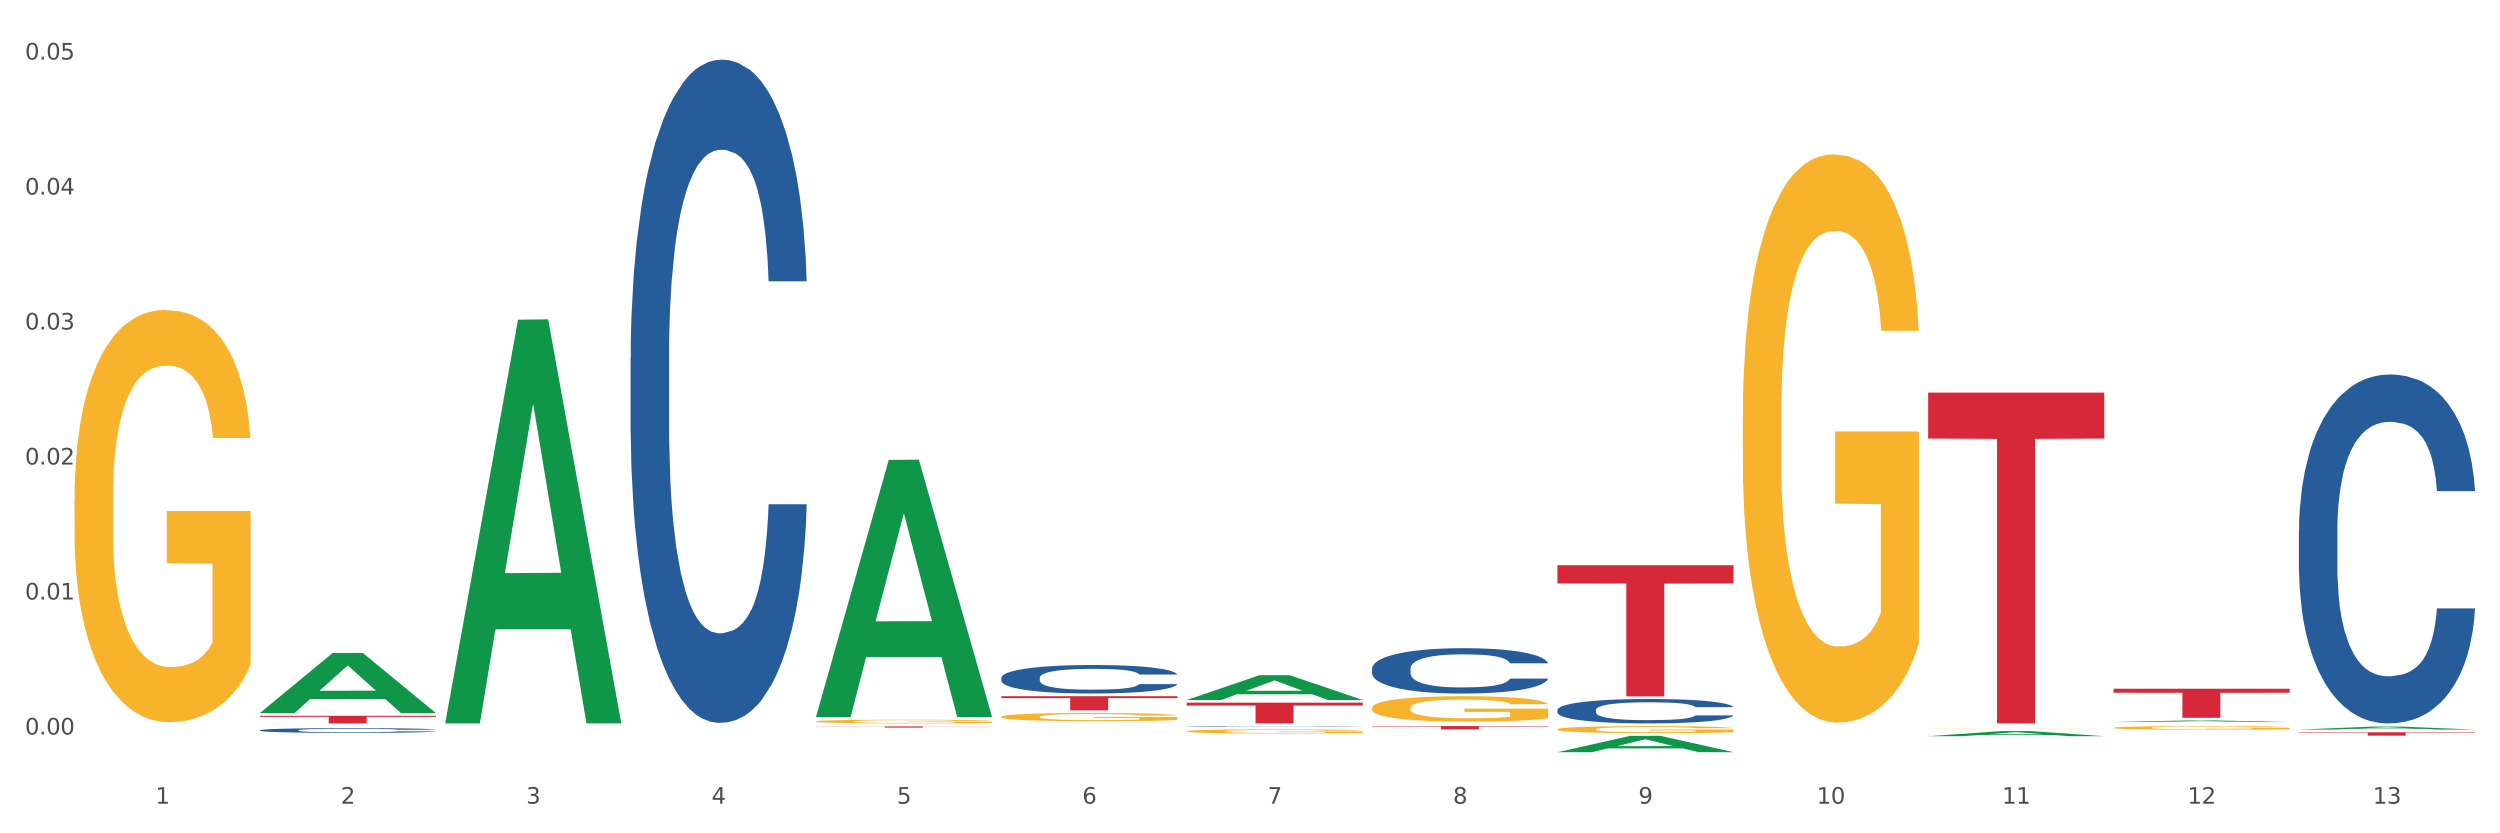 <?xml version="1.0" encoding="utf-8" standalone="no"?>
<!DOCTYPE svg PUBLIC "-//W3C//DTD SVG 1.1//EN"
  "http://www.w3.org/Graphics/SVG/1.1/DTD/svg11.dtd">
<svg xmlns:xlink="http://www.w3.org/1999/xlink" width="1080pt" height="360pt" viewBox="0 0 1080 360" xmlns="http://www.w3.org/2000/svg" version="1.1">
 <rect x="0" y="0" width="1080" height="360" fill="#333333" stroke="none"/>
 <defs>
  <style type="text/css">*{stroke-linejoin: round; stroke-linecap: butt}</style>
 </defs>
 <g id="figure_1">
  <g id="patch_1">
   <path d="M 0 360 
L 1080 360 
L 1080 0 
L 0 0 
z
" style="fill: #ffffff; stroke: #ffffff; stroke-linejoin: miter"/>
  </g>
  <g id="axes_1">
   <g id="matplotlib.axis_1">
    <g id="xtick_1">
     <g id="text_1">
      <!-- 1 -->
      <g style="fill: #4d4d4d" transform="translate(67.159 347.204) scale(0.096 -0.096)">
       <defs>
        <path id="DejaVuSans-31" d="M 794 531 
L 1825 531 
L 1825 4091 
L 703 3866 
L 703 4441 
L 1819 4666 
L 2450 4666 
L 2450 531 
L 3481 531 
L 3481 0 
L 794 0 
L 794 531 
z
" transform="scale(0.016)"/>
       </defs>
       <use xlink:href="#DejaVuSans-31"/>
      </g>
     </g>
    </g>
    <g id="xtick_2">
     <g id="text_2">
      <!-- 2 -->
      <g style="fill: #4d4d4d" transform="translate(147.238 347.204) scale(0.096 -0.096)">
       <defs>
        <path id="DejaVuSans-32" d="M 1228 531 
L 3431 531 
L 3431 0 
L 469 0 
L 469 531 
Q 828 903 1448 1529 
Q 2069 2156 2228 2338 
Q 2531 2678 2651 2914 
Q 2772 3150 2772 3378 
Q 2772 3750 2511 3984 
Q 2250 4219 1831 4219 
Q 1534 4219 1204 4116 
Q 875 4013 500 3803 
L 500 4441 
Q 881 4594 1212 4672 
Q 1544 4750 1819 4750 
Q 2544 4750 2975 4387 
Q 3406 4025 3406 3419 
Q 3406 3131 3298 2873 
Q 3191 2616 2906 2266 
Q 2828 2175 2409 1742 
Q 1991 1309 1228 531 
z
" transform="scale(0.016)"/>
       </defs>
       <use xlink:href="#DejaVuSans-32"/>
      </g>
     </g>
    </g>
    <g id="xtick_3">
     <g id="text_3">
      <!-- 3 -->
      <g style="fill: #4d4d4d" transform="translate(227.317 347.204) scale(0.096 -0.096)">
       <defs>
        <path id="DejaVuSans-33" d="M 2597 2516 
Q 3050 2419 3304 2112 
Q 3559 1806 3559 1356 
Q 3559 666 3084 287 
Q 2609 -91 1734 -91 
Q 1441 -91 1130 -33 
Q 819 25 488 141 
L 488 750 
Q 750 597 1062 519 
Q 1375 441 1716 441 
Q 2309 441 2620 675 
Q 2931 909 2931 1356 
Q 2931 1769 2642 2001 
Q 2353 2234 1838 2234 
L 1294 2234 
L 1294 2753 
L 1863 2753 
Q 2328 2753 2575 2939 
Q 2822 3125 2822 3475 
Q 2822 3834 2567 4026 
Q 2313 4219 1838 4219 
Q 1578 4219 1281 4162 
Q 984 4106 628 3988 
L 628 4550 
Q 988 4650 1302 4700 
Q 1616 4750 1894 4750 
Q 2613 4750 3031 4423 
Q 3450 4097 3450 3541 
Q 3450 3153 3228 2886 
Q 3006 2619 2597 2516 
z
" transform="scale(0.016)"/>
       </defs>
       <use xlink:href="#DejaVuSans-33"/>
      </g>
     </g>
    </g>
    <g id="xtick_4">
     <g id="text_4">
      <!-- 4 -->
      <g style="fill: #4d4d4d" transform="translate(307.396 347.204) scale(0.096 -0.096)">
       <defs>
        <path id="DejaVuSans-34" d="M 2419 4116 
L 825 1625 
L 2419 1625 
L 2419 4116 
z
M 2253 4666 
L 3047 4666 
L 3047 1625 
L 3713 1625 
L 3713 1100 
L 3047 1100 
L 3047 0 
L 2419 0 
L 2419 1100 
L 313 1100 
L 313 1709 
L 2253 4666 
z
" transform="scale(0.016)"/>
       </defs>
       <use xlink:href="#DejaVuSans-34"/>
      </g>
     </g>
    </g>
    <g id="xtick_5">
     <g id="text_5">
      <!-- 5 -->
      <g style="fill: #4d4d4d" transform="translate(387.475 347.204) scale(0.096 -0.096)">
       <defs>
        <path id="DejaVuSans-35" d="M 691 4666 
L 3169 4666 
L 3169 4134 
L 1269 4134 
L 1269 2991 
Q 1406 3038 1543 3061 
Q 1681 3084 1819 3084 
Q 2600 3084 3056 2656 
Q 3513 2228 3513 1497 
Q 3513 744 3044 326 
Q 2575 -91 1722 -91 
Q 1428 -91 1123 -41 
Q 819 9 494 109 
L 494 744 
Q 775 591 1075 516 
Q 1375 441 1709 441 
Q 2250 441 2565 725 
Q 2881 1009 2881 1497 
Q 2881 1984 2565 2268 
Q 2250 2553 1709 2553 
Q 1456 2553 1204 2497 
Q 953 2441 691 2322 
L 691 4666 
z
" transform="scale(0.016)"/>
       </defs>
       <use xlink:href="#DejaVuSans-35"/>
      </g>
     </g>
    </g>
    <g id="xtick_6">
     <g id="text_6">
      <!-- 6 -->
      <g style="fill: #4d4d4d" transform="translate(467.554 347.204) scale(0.096 -0.096)">
       <defs>
        <path id="DejaVuSans-36" d="M 2113 2584 
Q 1688 2584 1439 2293 
Q 1191 2003 1191 1497 
Q 1191 994 1439 701 
Q 1688 409 2113 409 
Q 2538 409 2786 701 
Q 3034 994 3034 1497 
Q 3034 2003 2786 2293 
Q 2538 2584 2113 2584 
z
M 3366 4563 
L 3366 3988 
Q 3128 4100 2886 4159 
Q 2644 4219 2406 4219 
Q 1781 4219 1451 3797 
Q 1122 3375 1075 2522 
Q 1259 2794 1537 2939 
Q 1816 3084 2150 3084 
Q 2853 3084 3261 2657 
Q 3669 2231 3669 1497 
Q 3669 778 3244 343 
Q 2819 -91 2113 -91 
Q 1303 -91 875 529 
Q 447 1150 447 2328 
Q 447 3434 972 4092 
Q 1497 4750 2381 4750 
Q 2619 4750 2861 4703 
Q 3103 4656 3366 4563 
z
" transform="scale(0.016)"/>
       </defs>
       <use xlink:href="#DejaVuSans-36"/>
      </g>
     </g>
    </g>
    <g id="xtick_7">
     <g id="text_7">
      <!-- 7 -->
      <g style="fill: #4d4d4d" transform="translate(547.634 347.204) scale(0.096 -0.096)">
       <defs>
        <path id="DejaVuSans-37" d="M 525 4666 
L 3525 4666 
L 3525 4397 
L 1831 0 
L 1172 0 
L 2766 4134 
L 525 4134 
L 525 4666 
z
" transform="scale(0.016)"/>
       </defs>
       <use xlink:href="#DejaVuSans-37"/>
      </g>
     </g>
    </g>
    <g id="xtick_8">
     <g id="text_8">
      <!-- 8 -->
      <g style="fill: #4d4d4d" transform="translate(627.713 347.204) scale(0.096 -0.096)">
       <defs>
        <path id="DejaVuSans-38" d="M 2034 2216 
Q 1584 2216 1326 1975 
Q 1069 1734 1069 1313 
Q 1069 891 1326 650 
Q 1584 409 2034 409 
Q 2484 409 2743 651 
Q 3003 894 3003 1313 
Q 3003 1734 2745 1975 
Q 2488 2216 2034 2216 
z
M 1403 2484 
Q 997 2584 770 2862 
Q 544 3141 544 3541 
Q 544 4100 942 4425 
Q 1341 4750 2034 4750 
Q 2731 4750 3128 4425 
Q 3525 4100 3525 3541 
Q 3525 3141 3298 2862 
Q 3072 2584 2669 2484 
Q 3125 2378 3379 2068 
Q 3634 1759 3634 1313 
Q 3634 634 3220 271 
Q 2806 -91 2034 -91 
Q 1263 -91 848 271 
Q 434 634 434 1313 
Q 434 1759 690 2068 
Q 947 2378 1403 2484 
z
M 1172 3481 
Q 1172 3119 1398 2916 
Q 1625 2713 2034 2713 
Q 2441 2713 2670 2916 
Q 2900 3119 2900 3481 
Q 2900 3844 2670 4047 
Q 2441 4250 2034 4250 
Q 1625 4250 1398 4047 
Q 1172 3844 1172 3481 
z
" transform="scale(0.016)"/>
       </defs>
       <use xlink:href="#DejaVuSans-38"/>
      </g>
     </g>
    </g>
    <g id="xtick_9">
     <g id="text_9">
      <!-- 9 -->
      <g style="fill: #4d4d4d" transform="translate(707.792 347.204) scale(0.096 -0.096)">
       <defs>
        <path id="DejaVuSans-39" d="M 703 97 
L 703 672 
Q 941 559 1184 500 
Q 1428 441 1663 441 
Q 2288 441 2617 861 
Q 2947 1281 2994 2138 
Q 2813 1869 2534 1725 
Q 2256 1581 1919 1581 
Q 1219 1581 811 2004 
Q 403 2428 403 3163 
Q 403 3881 828 4315 
Q 1253 4750 1959 4750 
Q 2769 4750 3195 4129 
Q 3622 3509 3622 2328 
Q 3622 1225 3098 567 
Q 2575 -91 1691 -91 
Q 1453 -91 1209 -44 
Q 966 3 703 97 
z
M 1959 2075 
Q 2384 2075 2632 2365 
Q 2881 2656 2881 3163 
Q 2881 3666 2632 3958 
Q 2384 4250 1959 4250 
Q 1534 4250 1286 3958 
Q 1038 3666 1038 3163 
Q 1038 2656 1286 2365 
Q 1534 2075 1959 2075 
z
" transform="scale(0.016)"/>
       </defs>
       <use xlink:href="#DejaVuSans-39"/>
      </g>
     </g>
    </g>
    <g id="xtick_10">
     <g id="text_10">
      <!-- 10 -->
      <g style="fill: #4d4d4d" transform="translate(784.817 347.204) scale(0.096 -0.096)">
       <defs>
        <path id="DejaVuSans-30" d="M 2034 4250 
Q 1547 4250 1301 3770 
Q 1056 3291 1056 2328 
Q 1056 1369 1301 889 
Q 1547 409 2034 409 
Q 2525 409 2770 889 
Q 3016 1369 3016 2328 
Q 3016 3291 2770 3770 
Q 2525 4250 2034 4250 
z
M 2034 4750 
Q 2819 4750 3233 4129 
Q 3647 3509 3647 2328 
Q 3647 1150 3233 529 
Q 2819 -91 2034 -91 
Q 1250 -91 836 529 
Q 422 1150 422 2328 
Q 422 3509 836 4129 
Q 1250 4750 2034 4750 
z
" transform="scale(0.016)"/>
       </defs>
       <use xlink:href="#DejaVuSans-31"/>
       <use xlink:href="#DejaVuSans-30" transform="translate(63.623 0)"/>
      </g>
     </g>
    </g>
    <g id="xtick_11">
     <g id="text_11">
      <!-- 11 -->
      <g style="fill: #4d4d4d" transform="translate(864.896 347.204) scale(0.096 -0.096)">
       <use xlink:href="#DejaVuSans-31"/>
       <use xlink:href="#DejaVuSans-31" transform="translate(63.623 0)"/>
      </g>
     </g>
    </g>
    <g id="xtick_12">
     <g id="text_12">
      <!-- 12 -->
      <g style="fill: #4d4d4d" transform="translate(944.975 347.204) scale(0.096 -0.096)">
       <use xlink:href="#DejaVuSans-31"/>
       <use xlink:href="#DejaVuSans-32" transform="translate(63.623 0)"/>
      </g>
     </g>
    </g>
    <g id="xtick_13">
     <g id="text_13">
      <!-- 13 -->
      <g style="fill: #4d4d4d" transform="translate(1025.054 347.204) scale(0.096 -0.096)">
       <use xlink:href="#DejaVuSans-31"/>
       <use xlink:href="#DejaVuSans-33" transform="translate(63.623 0)"/>
      </g>
     </g>
    </g>
    <g id="xtick_14"/>
    <g id="xtick_15"/>
    <g id="xtick_16"/>
    <g id="xtick_17"/>
    <g id="xtick_18"/>
    <g id="xtick_19"/>
    <g id="xtick_20"/>
    <g id="xtick_21"/>
    <g id="xtick_22"/>
    <g id="xtick_23"/>
    <g id="xtick_24"/>
    <g id="xtick_25"/>
   </g>
   <g id="matplotlib.axis_2">
    <g id="ytick_1">
     <g id="text_14">
      <!-- 0.00 -->
      <g style="fill: #4d4d4d" transform="translate(10.8 317.312) scale(0.096 -0.096)">
       <defs>
        <path id="DejaVuSans-2e" d="M 684 794 
L 1344 794 
L 1344 0 
L 684 0 
L 684 794 
z
" transform="scale(0.016)"/>
       </defs>
       <use xlink:href="#DejaVuSans-30"/>
       <use xlink:href="#DejaVuSans-2e" transform="translate(63.623 0)"/>
       <use xlink:href="#DejaVuSans-30" transform="translate(95.41 0)"/>
       <use xlink:href="#DejaVuSans-30" transform="translate(159.033 0)"/>
      </g>
     </g>
    </g>
    <g id="ytick_2">
     <g id="text_15">
      <!-- 0.01 -->
      <g style="fill: #4d4d4d" transform="translate(10.8 258.993) scale(0.096 -0.096)">
       <use xlink:href="#DejaVuSans-30"/>
       <use xlink:href="#DejaVuSans-2e" transform="translate(63.623 0)"/>
       <use xlink:href="#DejaVuSans-30" transform="translate(95.41 0)"/>
       <use xlink:href="#DejaVuSans-31" transform="translate(159.033 0)"/>
      </g>
     </g>
    </g>
    <g id="ytick_3">
     <g id="text_16">
      <!-- 0.02 -->
      <g style="fill: #4d4d4d" transform="translate(10.8 200.674) scale(0.096 -0.096)">
       <use xlink:href="#DejaVuSans-30"/>
       <use xlink:href="#DejaVuSans-2e" transform="translate(63.623 0)"/>
       <use xlink:href="#DejaVuSans-30" transform="translate(95.41 0)"/>
       <use xlink:href="#DejaVuSans-32" transform="translate(159.033 0)"/>
      </g>
     </g>
    </g>
    <g id="ytick_4">
     <g id="text_17">
      <!-- 0.03 -->
      <g style="fill: #4d4d4d" transform="translate(10.8 142.356) scale(0.096 -0.096)">
       <use xlink:href="#DejaVuSans-30"/>
       <use xlink:href="#DejaVuSans-2e" transform="translate(63.623 0)"/>
       <use xlink:href="#DejaVuSans-30" transform="translate(95.41 0)"/>
       <use xlink:href="#DejaVuSans-33" transform="translate(159.033 0)"/>
      </g>
     </g>
    </g>
    <g id="ytick_5">
     <g id="text_18">
      <!-- 0.04 -->
      <g style="fill: #4d4d4d" transform="translate(10.8 84.037) scale(0.096 -0.096)">
       <use xlink:href="#DejaVuSans-30"/>
       <use xlink:href="#DejaVuSans-2e" transform="translate(63.623 0)"/>
       <use xlink:href="#DejaVuSans-30" transform="translate(95.41 0)"/>
       <use xlink:href="#DejaVuSans-34" transform="translate(159.033 0)"/>
      </g>
     </g>
    </g>
    <g id="ytick_6">
     <g id="text_19">
      <!-- 0.05 -->
      <g style="fill: #4d4d4d" transform="translate(10.8 25.719) scale(0.096 -0.096)">
       <use xlink:href="#DejaVuSans-30"/>
       <use xlink:href="#DejaVuSans-2e" transform="translate(63.623 0)"/>
       <use xlink:href="#DejaVuSans-30" transform="translate(95.41 0)"/>
       <use xlink:href="#DejaVuSans-35" transform="translate(159.033 0)"/>
      </g>
     </g>
    </g>
    <g id="ytick_7"/>
    <g id="ytick_8"/>
    <g id="ytick_9"/>
    <g id="ytick_10"/>
    <g id="ytick_11"/>
   </g>
   <g id="PolyCollection_1">
    <path d="M 112.254 308.016 
L 112.333 307.992 
L 143.704 282.081 
L 156.723 282.057 
L 188.329 308.065 
L 173.271 308.065 
L 166.448 302.009 
L 134.057 302.009 
L 133.822 302.106 
L 127.234 308.065 
L 112.254 308.065 
L 112.254 308.016 
L 138.135 298.394 
L 162.37 298.37 
L 150.37 287.6 
L 150.213 287.551 
L 150.056 287.625 
L 138.057 298.37 
L 138.135 298.394 
L 112.254 308.016 
z
" clip-path="url(#p6be8b74ce9)" style="fill: #109648"/>
    <path d="M 832.967 169.592 
L 909.042 169.592 
L 909.042 189.453 
L 879.116 189.587 
L 879.116 312.513 
L 862.712 312.513 
L 862.712 189.587 
L 832.967 189.453 
L 832.967 169.726 
L 832.967 169.592 
z
" clip-path="url(#p6be8b74ce9)" style="fill: #d62839"/>
    <path d="M 672.808 244.169 
L 748.883 244.169 
L 748.883 252.042 
L 718.958 252.095 
L 718.958 300.82 
L 702.553 300.82 
L 702.553 252.095 
L 672.808 252.042 
L 672.808 244.223 
L 672.808 244.169 
z
" clip-path="url(#p6be8b74ce9)" style="fill: #d62839"/>
    <path d="M 352.492 311.655 
L 352.581 311.653 
L 352.581 311.601 
L 352.761 311.556 
L 353.659 311.446 
L 355.006 311.356 
L 355.994 311.308 
L 356.982 311.269 
L 358.15 311.229 
L 359.587 311.188 
L 362.192 311.129 
L 363.809 311.098 
L 365.785 311.066 
L 369.377 311.019 
L 371.982 310.993 
L 374.676 310.971 
L 379.078 310.945 
L 381.952 310.933 
L 385.005 310.925 
L 388.688 310.919 
L 391.472 310.917 
L 397.58 310.922 
L 402.789 310.935 
L 405.304 310.945 
L 408.538 310.963 
L 410.244 310.974 
L 413.028 310.998 
L 415.903 311.028 
L 417.879 311.054 
L 420.843 311.104 
L 423.088 311.153 
L 425.154 311.215 
L 426.232 311.257 
L 427.04 311.296 
L 427.758 311.341 
L 428.477 311.413 
L 412.31 311.413 
L 411.681 311.362 
L 410.693 311.314 
L 409.256 311.267 
L 407.999 311.238 
L 405.843 311.202 
L 403.867 311.178 
L 401.801 311.161 
L 399.286 311.146 
L 397.31 311.139 
L 394.526 311.133 
L 389.047 311.135 
L 385.365 311.146 
L 382.85 311.161 
L 381.233 311.174 
L 379.796 311.188 
L 378.179 311.209 
L 376.293 311.239 
L 374.946 311.267 
L 373.599 311.302 
L 372.521 311.337 
L 371.533 311.378 
L 370.724 311.422 
L 370.096 311.467 
L 369.557 311.522 
L 369.108 311.614 
L 369.108 311.814 
L 369.287 311.859 
L 369.737 311.918 
L 370.275 311.964 
L 371.174 312.018 
L 371.982 312.054 
L 373.509 312.106 
L 375.215 312.15 
L 376.563 312.178 
L 377.91 312.201 
L 380.245 312.233 
L 382.85 312.259 
L 385.095 312.275 
L 388.149 312.29 
L 390.215 312.296 
L 392.011 312.299 
L 396.412 312.299 
L 399.556 312.294 
L 403.059 312.284 
L 405.753 312.271 
L 407.999 312.255 
L 410.514 312.229 
L 412.13 312.204 
L 412.13 311.899 
L 392.37 311.898 
L 392.37 311.696 
L 428.567 311.696 
L 428.567 312.29 
L 427.04 312.321 
L 425.333 312.348 
L 423.537 312.373 
L 420.843 312.404 
L 417.609 312.433 
L 414.735 312.453 
L 411.681 312.471 
L 408.088 312.487 
L 403.418 312.501 
L 400.544 312.507 
L 396.951 312.511 
L 392.73 312.513 
L 389.047 312.51 
L 385.455 312.503 
L 381.682 312.49 
L 378 312.471 
L 375.215 312.452 
L 372.431 312.428 
L 369.467 312.398 
L 367.132 312.369 
L 365.335 312.342 
L 363.359 312.309 
L 361.204 312.265 
L 359.587 312.226 
L 358.15 312.185 
L 356.623 312.133 
L 355.545 312.087 
L 354.468 312.031 
L 353.839 311.988 
L 353.12 311.923 
L 352.581 311.831 
L 352.492 311.655 
z
" clip-path="url(#p6be8b74ce9)" style="fill: #f7b32b"/>
    <path d="M 512.65 303.564 
L 588.725 303.564 
L 588.725 304.808 
L 558.8 304.816 
L 558.8 312.513 
L 542.395 312.513 
L 542.395 304.816 
L 512.65 304.808 
L 512.65 303.572 
L 512.65 303.564 
z
" clip-path="url(#p6be8b74ce9)" style="fill: #d62839"/>
    <path d="M 432.571 300.744 
L 508.646 300.744 
L 508.646 301.594 
L 478.721 301.6 
L 478.721 306.86 
L 462.316 306.86 
L 462.316 301.6 
L 432.571 301.594 
L 432.571 300.75 
L 432.571 300.744 
z
" clip-path="url(#p6be8b74ce9)" style="fill: #d62839"/>
    <path d="M 352.492 313.794 
L 428.567 313.794 
L 428.567 313.867 
L 398.641 313.868 
L 398.641 314.323 
L 382.237 314.323 
L 382.237 313.868 
L 352.492 313.867 
L 352.492 313.794 
L 352.492 313.794 
z
" clip-path="url(#p6be8b74ce9)" style="fill: #d62839"/>
    <path d="M 112.254 309.217 
L 188.329 309.217 
L 188.329 309.675 
L 158.404 309.678 
L 158.404 312.513 
L 141.999 312.513 
L 141.999 309.678 
L 112.254 309.675 
L 112.254 309.22 
L 112.254 309.217 
z
" clip-path="url(#p6be8b74ce9)" style="fill: #d62839"/>
    <path d="M 112.254 315.476 
L 112.344 315.474 
L 112.344 315.421 
L 112.614 315.35 
L 113.603 315.218 
L 114.862 315.118 
L 117.02 315.002 
L 118.189 314.953 
L 119.718 314.898 
L 122.865 314.81 
L 126.462 314.735 
L 128.98 314.693 
L 130.868 314.667 
L 135.095 314.62 
L 137.523 314.599 
L 140.04 314.582 
L 142.199 314.571 
L 145.796 314.558 
L 148.673 314.552 
L 152 314.55 
L 154.788 314.552 
L 158.475 314.56 
L 163.87 314.582 
L 165.938 314.595 
L 168.726 314.618 
L 171.604 314.648 
L 173.942 314.678 
L 176.639 314.721 
L 179.427 314.778 
L 182.125 314.849 
L 184.013 314.915 
L 185.542 314.985 
L 186.891 315.07 
L 187.88 315.162 
L 188.329 315.239 
L 171.873 315.239 
L 171.424 315.169 
L 170.525 315.094 
L 169.625 315.043 
L 168.636 315.002 
L 167.107 314.955 
L 165.759 314.925 
L 163.51 314.889 
L 161.442 314.866 
L 159.734 314.853 
L 157.665 314.842 
L 153.259 314.831 
L 150.112 314.831 
L 148.134 314.834 
L 145.706 314.844 
L 143.637 314.857 
L 141.209 314.879 
L 139.321 314.904 
L 137.433 314.936 
L 136.354 314.959 
L 134.735 315 
L 133.656 315.034 
L 132.217 315.092 
L 131.408 315.134 
L 129.969 315.241 
L 129.34 315.32 
L 129.07 315.374 
L 128.89 315.435 
L 128.89 315.728 
L 129.43 315.86 
L 129.879 315.916 
L 130.599 315.98 
L 131.947 316.063 
L 133.926 316.144 
L 135.994 316.202 
L 137.702 316.238 
L 139.321 316.264 
L 140.94 316.285 
L 142.918 316.304 
L 144.537 316.315 
L 146.965 316.327 
L 149.842 316.332 
L 152.09 316.332 
L 156.676 316.323 
L 158.745 316.313 
L 160.723 316.3 
L 162.881 316.279 
L 164.59 316.257 
L 165.579 316.24 
L 167.197 316.204 
L 168.456 316.167 
L 169.535 316.123 
L 170.255 316.086 
L 171.064 316.029 
L 171.694 315.965 
L 171.873 315.931 
L 188.329 315.931 
L 187.97 315.999 
L 187.34 316.065 
L 186.081 316.153 
L 185.092 316.204 
L 183.563 316.266 
L 181.945 316.319 
L 179.697 316.377 
L 177.628 316.421 
L 175.47 316.458 
L 173.132 316.492 
L 168.906 316.539 
L 167.377 316.552 
L 164.14 316.575 
L 161.622 316.588 
L 157.935 316.601 
L 154.158 316.609 
L 150.202 316.611 
L 146.695 316.607 
L 142.828 316.596 
L 140.4 316.584 
L 137.702 316.567 
L 134.555 316.541 
L 131.588 316.509 
L 128.8 316.471 
L 126.192 316.428 
L 123.764 316.379 
L 120.617 316.298 
L 118.279 316.219 
L 116.57 316.146 
L 115.401 316.084 
L 114.232 316.005 
L 113.603 315.95 
L 112.614 315.818 
L 112.254 315.696 
L 112.254 315.476 
z
" clip-path="url(#p6be8b74ce9)" style="fill: #255c99"/>
    <path d="M 272.412 154.508 
L 272.502 154.246 
L 272.502 146.919 
L 272.772 136.975 
L 273.761 118.657 
L 275.02 104.788 
L 277.178 88.563 
L 278.347 81.76 
L 279.876 74.171 
L 283.023 61.872 
L 286.62 51.404 
L 289.138 45.647 
L 291.027 41.984 
L 295.253 35.442 
L 297.681 32.563 
L 300.199 30.208 
L 302.357 28.638 
L 305.954 26.806 
L 308.831 26.021 
L 312.159 25.759 
L 314.946 26.021 
L 318.633 27.068 
L 324.028 30.208 
L 326.097 32.04 
L 328.884 35.18 
L 331.762 39.367 
L 334.1 43.554 
L 336.798 49.573 
L 339.585 57.423 
L 342.283 67.367 
L 344.171 76.526 
L 345.7 86.208 
L 347.049 97.984 
L 348.038 110.807 
L 348.488 121.536 
L 332.032 121.536 
L 331.582 111.853 
L 330.683 101.386 
L 329.784 94.321 
L 328.794 88.563 
L 327.266 82.021 
L 325.917 77.834 
L 323.669 72.862 
L 321.601 69.722 
L 319.892 67.89 
L 317.824 66.32 
L 313.418 64.75 
L 310.27 64.75 
L 308.292 65.274 
L 305.864 66.582 
L 303.796 68.414 
L 301.368 71.554 
L 299.479 74.956 
L 297.591 79.405 
L 296.512 82.545 
L 294.893 88.302 
L 293.814 93.012 
L 292.375 101.124 
L 291.566 106.881 
L 290.127 121.797 
L 289.498 132.788 
L 289.228 140.377 
L 289.048 148.751 
L 289.048 189.573 
L 289.588 207.891 
L 290.037 215.742 
L 290.757 224.639 
L 292.106 236.153 
L 294.084 247.405 
L 296.152 255.517 
L 297.861 260.489 
L 299.479 264.153 
L 301.098 267.031 
L 303.076 269.648 
L 304.695 271.218 
L 307.123 272.788 
L 310 273.574 
L 312.249 273.574 
L 316.835 272.265 
L 318.903 270.957 
L 320.881 269.125 
L 323.039 266.246 
L 324.748 263.106 
L 325.737 260.751 
L 327.356 255.779 
L 328.615 250.545 
L 329.694 244.527 
L 330.413 239.293 
L 331.222 231.443 
L 331.852 222.545 
L 332.032 217.835 
L 348.488 217.835 
L 348.128 227.256 
L 347.498 236.414 
L 346.24 248.714 
L 345.25 255.779 
L 343.722 264.415 
L 342.103 271.742 
L 339.855 279.854 
L 337.787 285.873 
L 335.629 291.106 
L 333.291 295.817 
L 329.064 302.359 
L 327.535 304.19 
L 324.298 307.331 
L 321.78 309.162 
L 318.094 310.994 
L 314.317 312.041 
L 310.36 312.303 
L 306.853 311.779 
L 302.986 310.209 
L 300.558 308.639 
L 297.861 306.284 
L 294.713 302.62 
L 291.746 298.172 
L 288.958 292.938 
L 286.351 286.919 
L 283.923 280.116 
L 280.775 268.863 
L 278.437 257.873 
L 276.729 247.667 
L 275.56 239.031 
L 274.391 228.041 
L 273.761 220.452 
L 272.772 202.134 
L 272.412 185.125 
L 272.412 154.508 
z
" clip-path="url(#p6be8b74ce9)" style="fill: #255c99"/>
    <path d="M 432.571 292.814 
L 432.661 292.803 
L 432.661 292.488 
L 432.93 292.061 
L 433.92 291.274 
L 435.179 290.678 
L 437.337 289.981 
L 438.506 289.688 
L 440.034 289.362 
L 443.182 288.834 
L 446.779 288.384 
L 449.297 288.137 
L 451.185 287.98 
L 455.411 287.699 
L 457.839 287.575 
L 460.357 287.474 
L 462.515 287.406 
L 466.112 287.328 
L 468.99 287.294 
L 472.317 287.283 
L 475.105 287.294 
L 478.791 287.339 
L 484.187 287.474 
L 486.255 287.552 
L 489.043 287.687 
L 491.92 287.867 
L 494.258 288.047 
L 496.956 288.306 
L 499.744 288.643 
L 502.441 289.07 
L 504.33 289.464 
L 505.858 289.88 
L 507.207 290.385 
L 508.196 290.936 
L 508.646 291.397 
L 492.19 291.397 
L 491.74 290.981 
L 490.841 290.532 
L 489.942 290.228 
L 488.953 289.981 
L 487.424 289.7 
L 486.075 289.52 
L 483.827 289.306 
L 481.759 289.171 
L 480.05 289.093 
L 477.982 289.025 
L 473.576 288.958 
L 470.429 288.958 
L 468.45 288.98 
L 466.022 289.036 
L 463.954 289.115 
L 461.526 289.25 
L 459.638 289.396 
L 457.749 289.587 
L 456.67 289.722 
L 455.052 289.97 
L 453.973 290.172 
L 452.534 290.52 
L 451.724 290.768 
L 450.286 291.409 
L 449.656 291.881 
L 449.386 292.207 
L 449.207 292.566 
L 449.207 294.32 
L 449.746 295.107 
L 450.196 295.444 
L 450.915 295.827 
L 452.264 296.321 
L 454.242 296.805 
L 456.311 297.153 
L 458.019 297.367 
L 459.638 297.524 
L 461.256 297.648 
L 463.235 297.76 
L 464.853 297.828 
L 467.281 297.895 
L 470.159 297.929 
L 472.407 297.929 
L 476.993 297.873 
L 479.061 297.816 
L 481.039 297.738 
L 483.198 297.614 
L 484.906 297.479 
L 485.895 297.378 
L 487.514 297.164 
L 488.773 296.94 
L 489.852 296.681 
L 490.571 296.456 
L 491.381 296.119 
L 492.01 295.737 
L 492.19 295.534 
L 508.646 295.534 
L 508.286 295.939 
L 507.657 296.333 
L 506.398 296.861 
L 505.409 297.164 
L 503.88 297.535 
L 502.261 297.85 
L 500.013 298.199 
L 497.945 298.457 
L 495.787 298.682 
L 493.449 298.884 
L 489.222 299.166 
L 487.694 299.244 
L 484.457 299.379 
L 481.939 299.458 
L 478.252 299.537 
L 474.475 299.581 
L 470.518 299.593 
L 467.011 299.57 
L 463.145 299.503 
L 460.717 299.435 
L 458.019 299.334 
L 454.872 299.177 
L 451.904 298.986 
L 449.117 298.761 
L 446.509 298.502 
L 444.081 298.21 
L 440.934 297.727 
L 438.596 297.254 
L 436.887 296.816 
L 435.718 296.445 
L 434.549 295.973 
L 433.92 295.647 
L 432.93 294.86 
L 432.571 294.129 
L 432.571 292.814 
z
" clip-path="url(#p6be8b74ce9)" style="fill: #255c99"/>
    <path d="M 512.65 313.784 
L 512.74 313.784 
L 512.74 313.777 
L 513.01 313.768 
L 513.999 313.751 
L 515.258 313.738 
L 517.416 313.723 
L 518.585 313.717 
L 520.114 313.71 
L 523.261 313.698 
L 526.858 313.688 
L 529.376 313.683 
L 531.264 313.68 
L 535.49 313.674 
L 537.918 313.671 
L 540.436 313.669 
L 542.594 313.667 
L 546.191 313.666 
L 549.069 313.665 
L 552.396 313.665 
L 555.184 313.665 
L 558.871 313.666 
L 564.266 313.669 
L 566.334 313.67 
L 569.122 313.673 
L 571.999 313.677 
L 574.337 313.681 
L 577.035 313.687 
L 579.823 313.694 
L 582.52 313.703 
L 584.409 313.712 
L 585.937 313.721 
L 587.286 313.732 
L 588.275 313.744 
L 588.725 313.754 
L 572.269 313.754 
L 571.819 313.745 
L 570.92 313.735 
L 570.021 313.728 
L 569.032 313.723 
L 567.503 313.717 
L 566.154 313.713 
L 563.906 313.708 
L 561.838 313.705 
L 560.129 313.704 
L 558.061 313.702 
L 553.655 313.701 
L 550.508 313.701 
L 548.529 313.701 
L 546.101 313.702 
L 544.033 313.704 
L 541.605 313.707 
L 539.717 313.71 
L 537.828 313.714 
L 536.749 313.717 
L 535.131 313.723 
L 534.052 313.727 
L 532.613 313.735 
L 531.804 313.74 
L 530.365 313.754 
L 529.735 313.764 
L 529.466 313.771 
L 529.286 313.779 
L 529.286 313.817 
L 529.825 313.834 
L 530.275 313.841 
L 530.994 313.849 
L 532.343 313.86 
L 534.321 313.871 
L 536.39 313.878 
L 538.098 313.883 
L 539.717 313.886 
L 541.335 313.889 
L 543.314 313.891 
L 544.932 313.893 
L 547.36 313.894 
L 550.238 313.895 
L 552.486 313.895 
L 557.072 313.894 
L 559.14 313.892 
L 561.119 313.891 
L 563.277 313.888 
L 564.985 313.885 
L 565.974 313.883 
L 567.593 313.878 
L 568.852 313.873 
L 569.931 313.868 
L 570.65 313.863 
L 571.46 313.856 
L 572.089 313.847 
L 572.269 313.843 
L 588.725 313.843 
L 588.365 313.852 
L 587.736 313.86 
L 586.477 313.872 
L 585.488 313.878 
L 583.959 313.886 
L 582.341 313.893 
L 580.092 313.901 
L 578.024 313.906 
L 575.866 313.911 
L 573.528 313.916 
L 569.302 313.922 
L 567.773 313.923 
L 564.536 313.926 
L 562.018 313.928 
L 558.331 313.93 
L 554.554 313.931 
L 550.598 313.931 
L 547.091 313.93 
L 543.224 313.929 
L 540.796 313.927 
L 538.098 313.925 
L 534.951 313.922 
L 531.983 313.918 
L 529.196 313.913 
L 526.588 313.907 
L 524.16 313.901 
L 521.013 313.891 
L 518.675 313.88 
L 516.966 313.871 
L 515.797 313.863 
L 514.628 313.853 
L 513.999 313.846 
L 513.01 313.828 
L 512.65 313.813 
L 512.65 313.784 
z
" clip-path="url(#p6be8b74ce9)" style="fill: #255c99"/>
    <path d="M 592.729 288.822 
L 592.819 288.805 
L 592.819 288.304 
L 593.089 287.624 
L 594.078 286.372 
L 595.337 285.424 
L 597.495 284.315 
L 598.664 283.85 
L 600.193 283.332 
L 603.34 282.491 
L 606.937 281.776 
L 609.455 281.382 
L 611.343 281.132 
L 615.57 280.685 
L 617.998 280.488 
L 620.515 280.327 
L 622.674 280.22 
L 626.27 280.095 
L 629.148 280.041 
L 632.475 280.023 
L 635.263 280.041 
L 638.95 280.113 
L 644.345 280.327 
L 646.413 280.452 
L 649.201 280.667 
L 652.078 280.953 
L 654.417 281.239 
L 657.114 281.651 
L 659.902 282.187 
L 662.6 282.867 
L 664.488 283.493 
L 666.017 284.155 
L 667.365 284.959 
L 668.355 285.836 
L 668.804 286.569 
L 652.348 286.569 
L 651.899 285.907 
L 650.999 285.192 
L 650.1 284.709 
L 649.111 284.315 
L 647.582 283.868 
L 646.233 283.582 
L 643.985 283.242 
L 641.917 283.028 
L 640.209 282.903 
L 638.14 282.795 
L 633.734 282.688 
L 630.587 282.688 
L 628.608 282.724 
L 626.181 282.813 
L 624.112 282.938 
L 621.684 283.153 
L 619.796 283.385 
L 617.908 283.69 
L 616.829 283.904 
L 615.21 284.298 
L 614.131 284.62 
L 612.692 285.174 
L 611.883 285.567 
L 610.444 286.587 
L 609.814 287.338 
L 609.545 287.857 
L 609.365 288.429 
L 609.365 291.219 
L 609.904 292.471 
L 610.354 293.007 
L 611.073 293.616 
L 612.422 294.402 
L 614.401 295.171 
L 616.469 295.726 
L 618.177 296.066 
L 619.796 296.316 
L 621.415 296.513 
L 623.393 296.692 
L 625.012 296.799 
L 627.439 296.906 
L 630.317 296.96 
L 632.565 296.96 
L 637.151 296.871 
L 639.219 296.781 
L 641.198 296.656 
L 643.356 296.459 
L 645.064 296.245 
L 646.054 296.084 
L 647.672 295.744 
L 648.931 295.386 
L 650.01 294.975 
L 650.73 294.617 
L 651.539 294.081 
L 652.168 293.472 
L 652.348 293.151 
L 668.804 293.151 
L 668.445 293.794 
L 667.815 294.42 
L 666.556 295.261 
L 665.567 295.744 
L 664.038 296.334 
L 662.42 296.835 
L 660.172 297.389 
L 658.103 297.801 
L 655.945 298.158 
L 653.607 298.48 
L 649.381 298.927 
L 647.852 299.052 
L 644.615 299.267 
L 642.097 299.392 
L 638.41 299.517 
L 634.633 299.589 
L 630.677 299.607 
L 627.17 299.571 
L 623.303 299.464 
L 620.875 299.356 
L 618.177 299.196 
L 615.03 298.945 
L 612.063 298.641 
L 609.275 298.283 
L 606.667 297.872 
L 604.239 297.407 
L 601.092 296.638 
L 598.754 295.887 
L 597.045 295.189 
L 595.876 294.599 
L 594.707 293.848 
L 594.078 293.329 
L 593.089 292.077 
L 592.729 290.915 
L 592.729 288.822 
z
" clip-path="url(#p6be8b74ce9)" style="fill: #255c99"/>
    <path d="M 672.808 306.708 
L 672.898 306.699 
L 672.898 306.429 
L 673.168 306.063 
L 674.157 305.389 
L 675.416 304.879 
L 677.574 304.282 
L 678.743 304.032 
L 680.272 303.753 
L 683.419 303.3 
L 687.016 302.915 
L 689.534 302.704 
L 691.422 302.569 
L 695.649 302.328 
L 698.077 302.222 
L 700.595 302.136 
L 702.753 302.078 
L 706.35 302.01 
L 709.227 301.982 
L 712.554 301.972 
L 715.342 301.982 
L 719.029 302.02 
L 724.424 302.136 
L 726.492 302.203 
L 729.28 302.318 
L 732.158 302.472 
L 734.496 302.627 
L 737.193 302.848 
L 739.981 303.137 
L 742.679 303.503 
L 744.567 303.839 
L 746.096 304.196 
L 747.445 304.629 
L 748.434 305.101 
L 748.883 305.495 
L 732.427 305.495 
L 731.978 305.139 
L 731.079 304.754 
L 730.179 304.494 
L 729.19 304.282 
L 727.661 304.042 
L 726.313 303.888 
L 724.065 303.705 
L 721.996 303.589 
L 720.288 303.522 
L 718.22 303.464 
L 713.813 303.406 
L 710.666 303.406 
L 708.688 303.426 
L 706.26 303.474 
L 704.191 303.541 
L 701.764 303.657 
L 699.875 303.782 
L 697.987 303.945 
L 696.908 304.061 
L 695.289 304.273 
L 694.21 304.446 
L 692.771 304.744 
L 691.962 304.956 
L 690.523 305.505 
L 689.894 305.909 
L 689.624 306.188 
L 689.444 306.496 
L 689.444 307.998 
L 689.984 308.672 
L 690.433 308.961 
L 691.153 309.288 
L 692.501 309.712 
L 694.48 310.126 
L 696.548 310.424 
L 698.257 310.607 
L 699.875 310.742 
L 701.494 310.848 
L 703.472 310.944 
L 705.091 311.002 
L 707.519 311.059 
L 710.396 311.088 
L 712.644 311.088 
L 717.23 311.04 
L 719.299 310.992 
L 721.277 310.925 
L 723.435 310.819 
L 725.144 310.703 
L 726.133 310.617 
L 727.751 310.434 
L 729.01 310.241 
L 730.089 310.02 
L 730.809 309.827 
L 731.618 309.538 
L 732.248 309.211 
L 732.427 309.038 
L 748.883 309.038 
L 748.524 309.384 
L 747.894 309.721 
L 746.635 310.174 
L 745.646 310.434 
L 744.117 310.751 
L 742.499 311.021 
L 740.251 311.319 
L 738.183 311.541 
L 736.024 311.733 
L 733.686 311.906 
L 729.46 312.147 
L 727.931 312.215 
L 724.694 312.33 
L 722.176 312.397 
L 718.489 312.465 
L 714.713 312.503 
L 710.756 312.513 
L 707.249 312.494 
L 703.382 312.436 
L 700.954 312.378 
L 698.257 312.292 
L 695.109 312.157 
L 692.142 311.993 
L 689.354 311.801 
L 686.746 311.579 
L 684.318 311.329 
L 681.171 310.915 
L 678.833 310.511 
L 677.125 310.135 
L 675.956 309.818 
L 674.787 309.413 
L 674.157 309.134 
L 673.168 308.46 
L 672.808 307.834 
L 672.808 306.708 
z
" clip-path="url(#p6be8b74ce9)" style="fill: #255c99"/>
    <path d="M 993.125 229.505 
L 993.215 229.368 
L 993.215 225.513 
L 993.485 220.282 
L 994.474 210.646 
L 995.733 203.35 
L 997.891 194.815 
L 999.06 191.236 
L 1000.588 187.244 
L 1003.736 180.774 
L 1007.333 175.268 
L 1009.851 172.239 
L 1011.739 170.312 
L 1015.965 166.871 
L 1018.393 165.357 
L 1020.911 164.118 
L 1023.069 163.292 
L 1026.666 162.328 
L 1029.544 161.915 
L 1032.871 161.777 
L 1035.659 161.915 
L 1039.345 162.466 
L 1044.741 164.118 
L 1046.809 165.081 
L 1049.597 166.733 
L 1052.474 168.936 
L 1054.812 171.138 
L 1057.51 174.304 
L 1060.298 178.434 
L 1062.995 183.665 
L 1064.884 188.483 
L 1066.412 193.576 
L 1067.761 199.771 
L 1068.75 206.516 
L 1069.2 212.16 
L 1052.744 212.16 
L 1052.294 207.067 
L 1051.395 201.561 
L 1050.496 197.844 
L 1049.507 194.815 
L 1047.978 191.374 
L 1046.629 189.171 
L 1044.381 186.556 
L 1042.313 184.904 
L 1040.604 183.94 
L 1038.536 183.114 
L 1034.13 182.289 
L 1030.983 182.289 
L 1029.004 182.564 
L 1026.576 183.252 
L 1024.508 184.216 
L 1022.08 185.868 
L 1020.192 187.657 
L 1018.303 189.997 
L 1017.224 191.649 
L 1015.606 194.678 
L 1014.527 197.156 
L 1013.088 201.423 
L 1012.278 204.451 
L 1010.84 212.298 
L 1010.21 218.08 
L 1009.94 222.072 
L 1009.761 226.477 
L 1009.761 247.951 
L 1010.3 257.587 
L 1010.75 261.717 
L 1011.469 266.398 
L 1012.818 272.454 
L 1014.796 278.374 
L 1016.865 282.641 
L 1018.573 285.257 
L 1020.192 287.184 
L 1021.81 288.698 
L 1023.789 290.075 
L 1025.407 290.901 
L 1027.835 291.727 
L 1030.713 292.14 
L 1032.961 292.14 
L 1037.547 291.451 
L 1039.615 290.763 
L 1041.594 289.799 
L 1043.752 288.285 
L 1045.46 286.633 
L 1046.449 285.394 
L 1048.068 282.779 
L 1049.327 280.026 
L 1050.406 276.86 
L 1051.125 274.106 
L 1051.935 269.977 
L 1052.564 265.296 
L 1052.744 262.818 
L 1069.2 262.818 
L 1068.84 267.774 
L 1068.211 272.592 
L 1066.952 279.062 
L 1065.963 282.779 
L 1064.434 287.322 
L 1062.815 291.176 
L 1060.567 295.443 
L 1058.499 298.609 
L 1056.341 301.363 
L 1054.003 303.84 
L 1049.777 307.282 
L 1048.248 308.246 
L 1045.011 309.897 
L 1042.493 310.861 
L 1038.806 311.825 
L 1035.029 312.375 
L 1031.072 312.513 
L 1027.565 312.238 
L 1023.699 311.412 
L 1021.271 310.586 
L 1018.573 309.347 
L 1015.426 307.42 
L 1012.458 305.079 
L 1009.671 302.326 
L 1007.063 299.16 
L 1004.635 295.581 
L 1001.488 289.662 
L 999.15 283.88 
L 997.441 278.511 
L 996.272 273.969 
L 995.103 268.187 
L 994.474 264.195 
L 993.485 254.559 
L 993.125 245.611 
L 993.125 229.505 
z
" clip-path="url(#p6be8b74ce9)" style="fill: #255c99"/>
    <path d="M 913.046 314.403 
L 913.135 314.401 
L 913.135 314.349 
L 913.315 314.304 
L 914.213 314.194 
L 915.561 314.104 
L 916.549 314.056 
L 917.537 314.016 
L 918.704 313.977 
L 920.141 313.936 
L 922.746 313.876 
L 924.363 313.845 
L 926.339 313.813 
L 929.931 313.767 
L 932.536 313.74 
L 935.231 313.719 
L 939.632 313.692 
L 942.506 313.681 
L 945.559 313.672 
L 949.242 313.666 
L 952.026 313.665 
L 958.134 313.669 
L 963.343 313.682 
L 965.858 313.692 
L 969.092 313.71 
L 970.798 313.721 
L 973.582 313.745 
L 976.457 313.775 
L 978.433 313.802 
L 981.397 313.851 
L 983.642 313.901 
L 985.708 313.962 
L 986.786 314.004 
L 987.594 314.044 
L 988.312 314.089 
L 989.031 314.161 
L 972.864 314.161 
L 972.235 314.11 
L 971.247 314.061 
L 969.81 314.015 
L 968.553 313.986 
L 966.397 313.949 
L 964.421 313.926 
L 962.355 313.908 
L 959.84 313.894 
L 957.864 313.886 
L 955.08 313.88 
L 949.601 313.882 
L 945.919 313.894 
L 943.404 313.908 
L 941.787 313.921 
L 940.35 313.936 
L 938.733 313.956 
L 936.847 313.987 
L 935.5 314.015 
L 934.153 314.05 
L 933.075 314.085 
L 932.087 314.126 
L 931.279 314.169 
L 930.65 314.215 
L 930.111 314.27 
L 929.662 314.362 
L 929.662 314.562 
L 929.841 314.607 
L 930.291 314.667 
L 930.829 314.712 
L 931.728 314.766 
L 932.536 314.803 
L 934.063 314.855 
L 935.769 314.899 
L 937.117 314.927 
L 938.464 314.95 
L 940.799 314.982 
L 943.404 315.008 
L 945.649 315.024 
L 948.703 315.039 
L 950.769 315.045 
L 952.565 315.048 
L 956.966 315.048 
L 960.11 315.043 
L 963.613 315.033 
L 966.307 315.02 
L 968.553 315.004 
L 971.068 314.978 
L 972.684 314.953 
L 972.684 314.648 
L 952.925 314.646 
L 952.925 314.444 
L 989.121 314.444 
L 989.121 315.039 
L 987.594 315.07 
L 985.887 315.097 
L 984.091 315.122 
L 981.397 315.153 
L 978.163 315.182 
L 975.289 315.202 
L 972.235 315.22 
L 968.643 315.236 
L 963.972 315.251 
L 961.098 315.256 
L 957.505 315.261 
L 953.284 315.262 
L 949.601 315.259 
L 946.009 315.252 
L 942.236 315.239 
L 938.554 315.22 
L 935.769 315.201 
L 932.985 315.178 
L 930.021 315.147 
L 927.686 315.118 
L 925.89 315.091 
L 923.914 315.058 
L 921.758 315.014 
L 920.141 314.975 
L 918.704 314.934 
L 917.177 314.881 
L 916.099 314.836 
L 915.022 314.779 
L 914.393 314.737 
L 913.674 314.671 
L 913.135 314.579 
L 913.046 314.403 
z
" clip-path="url(#p6be8b74ce9)" style="fill: #f7b32b"/>
    <path d="M 832.967 314.632 
L 833.056 314.631 
L 833.056 314.628 
L 833.236 314.626 
L 834.134 314.62 
L 835.481 314.615 
L 836.469 314.612 
L 837.457 314.61 
L 838.625 314.607 
L 840.062 314.605 
L 842.667 314.602 
L 844.283 314.6 
L 846.259 314.598 
L 849.852 314.595 
L 852.457 314.594 
L 855.151 314.593 
L 859.552 314.591 
L 862.427 314.591 
L 865.48 314.59 
L 869.163 314.59 
L 871.947 314.59 
L 878.055 314.59 
L 883.264 314.591 
L 885.779 314.591 
L 889.012 314.592 
L 890.719 314.593 
L 893.503 314.594 
L 896.377 314.596 
L 898.353 314.597 
L 901.317 314.6 
L 903.563 314.603 
L 905.629 314.607 
L 906.706 314.609 
L 907.515 314.611 
L 908.233 314.614 
L 908.952 314.618 
L 892.785 314.618 
L 892.156 314.615 
L 891.168 314.612 
L 889.731 314.61 
L 888.474 314.608 
L 886.318 314.606 
L 884.342 314.604 
L 882.276 314.603 
L 879.761 314.603 
L 877.785 314.602 
L 875.001 314.602 
L 869.522 314.602 
L 865.84 314.603 
L 863.325 314.603 
L 861.708 314.604 
L 860.271 314.605 
L 858.654 314.606 
L 856.768 314.608 
L 855.421 314.61 
L 854.074 314.611 
L 852.996 314.613 
L 852.008 314.616 
L 851.199 314.618 
L 850.571 314.621 
L 850.032 314.624 
L 849.583 314.629 
L 849.583 314.641 
L 849.762 314.643 
L 850.211 314.646 
L 850.75 314.649 
L 851.648 314.652 
L 852.457 314.654 
L 853.984 314.657 
L 855.69 314.66 
L 857.038 314.661 
L 858.385 314.663 
L 860.72 314.664 
L 863.325 314.666 
L 865.57 314.667 
L 868.624 314.668 
L 870.69 314.668 
L 872.486 314.668 
L 876.887 314.668 
L 880.031 314.668 
L 883.534 314.667 
L 886.228 314.667 
L 888.474 314.666 
L 890.988 314.664 
L 892.605 314.663 
L 892.605 314.645 
L 872.845 314.645 
L 872.845 314.634 
L 909.042 314.634 
L 909.042 314.668 
L 907.515 314.669 
L 905.808 314.671 
L 904.012 314.672 
L 901.317 314.674 
L 898.084 314.676 
L 895.21 314.677 
L 892.156 314.678 
L 888.563 314.679 
L 883.893 314.68 
L 881.019 314.68 
L 877.426 314.68 
L 873.205 314.68 
L 869.522 314.68 
L 865.929 314.68 
L 862.157 314.679 
L 858.475 314.678 
L 855.69 314.677 
L 852.906 314.675 
L 849.942 314.674 
L 847.607 314.672 
L 845.81 314.671 
L 843.834 314.669 
L 841.679 314.666 
L 840.062 314.664 
L 838.625 314.662 
L 837.098 314.659 
L 836.02 314.656 
L 834.942 314.653 
L 834.314 314.65 
L 833.595 314.647 
L 833.056 314.642 
L 832.967 314.632 
z
" clip-path="url(#p6be8b74ce9)" style="fill: #f7b32b"/>
    <path d="M 752.887 180.12 
L 752.977 179.895 
L 752.977 171.824 
L 753.157 164.873 
L 754.055 148.058 
L 755.402 134.157 
L 756.39 126.758 
L 757.378 120.704 
L 758.546 114.651 
L 759.983 108.373 
L 762.588 99.18 
L 764.204 94.472 
L 766.18 89.54 
L 769.773 82.365 
L 772.378 78.329 
L 775.072 74.966 
L 779.473 70.93 
L 782.347 69.137 
L 785.401 67.791 
L 789.084 66.895 
L 791.868 66.67 
L 797.976 67.343 
L 803.185 69.361 
L 805.7 70.93 
L 808.933 73.621 
L 810.64 75.414 
L 813.424 79.002 
L 816.298 83.71 
L 818.274 87.746 
L 821.238 95.369 
L 823.484 102.992 
L 825.549 112.409 
L 826.627 118.911 
L 827.436 124.964 
L 828.154 131.915 
L 828.873 142.901 
L 812.706 142.901 
L 812.077 135.054 
L 811.089 127.655 
L 809.652 120.48 
L 808.394 115.996 
L 806.239 110.391 
L 804.263 106.804 
L 802.197 104.113 
L 799.682 101.871 
L 797.706 100.75 
L 794.922 99.853 
L 789.443 100.077 
L 785.76 101.871 
L 783.246 104.113 
L 781.629 106.131 
L 780.192 108.373 
L 778.575 111.512 
L 776.689 116.22 
L 775.342 120.48 
L 773.994 125.861 
L 772.917 131.242 
L 771.929 137.52 
L 771.12 144.246 
L 770.492 151.197 
L 769.953 159.717 
L 769.504 173.842 
L 769.504 204.558 
L 769.683 211.509 
L 770.132 220.701 
L 770.671 227.652 
L 771.569 235.947 
L 772.378 241.553 
L 773.905 249.624 
L 775.611 256.35 
L 776.958 260.61 
L 778.306 264.198 
L 780.641 269.13 
L 783.246 273.166 
L 785.491 275.632 
L 788.545 277.874 
L 790.611 278.771 
L 792.407 279.219 
L 796.808 279.219 
L 799.952 278.547 
L 803.454 276.977 
L 806.149 274.96 
L 808.394 272.493 
L 810.909 268.458 
L 812.526 264.646 
L 812.526 217.787 
L 792.766 217.562 
L 792.766 186.397 
L 828.963 186.397 
L 828.963 277.874 
L 827.436 282.583 
L 825.729 286.843 
L 823.933 290.654 
L 821.238 295.362 
L 818.005 299.847 
L 815.131 302.986 
L 812.077 305.676 
L 808.484 308.142 
L 803.814 310.384 
L 800.94 311.281 
L 797.347 311.954 
L 793.125 312.178 
L 789.443 311.73 
L 785.85 310.609 
L 782.078 308.591 
L 778.395 305.676 
L 775.611 302.761 
L 772.827 299.174 
L 769.863 294.466 
L 767.528 289.981 
L 765.731 285.946 
L 763.755 280.789 
L 761.6 274.063 
L 759.983 268.009 
L 758.546 261.731 
L 757.019 253.66 
L 755.941 246.709 
L 754.863 237.965 
L 754.235 231.463 
L 753.516 221.374 
L 752.977 207.249 
L 752.887 180.12 
z
" clip-path="url(#p6be8b74ce9)" style="fill: #f7b32b"/>
    <path d="M 672.808 315.079 
L 672.898 315.076 
L 672.898 314.976 
L 673.078 314.889 
L 673.976 314.679 
L 675.323 314.506 
L 676.311 314.414 
L 677.299 314.338 
L 678.467 314.263 
L 679.904 314.185 
L 682.508 314.07 
L 684.125 314.011 
L 686.101 313.95 
L 689.694 313.86 
L 692.299 313.81 
L 694.993 313.768 
L 699.394 313.718 
L 702.268 313.695 
L 705.322 313.679 
L 709.005 313.667 
L 711.789 313.665 
L 717.896 313.673 
L 723.106 313.698 
L 725.621 313.718 
L 728.854 313.751 
L 730.561 313.774 
L 733.345 313.818 
L 736.219 313.877 
L 738.195 313.927 
L 741.159 314.022 
L 743.405 314.117 
L 745.47 314.235 
L 746.548 314.316 
L 747.357 314.391 
L 748.075 314.478 
L 748.794 314.615 
L 732.626 314.615 
L 731.998 314.517 
L 731.01 314.425 
L 729.573 314.335 
L 728.315 314.28 
L 726.16 314.21 
L 724.184 314.165 
L 722.118 314.131 
L 719.603 314.103 
L 717.627 314.089 
L 714.843 314.078 
L 709.364 314.081 
L 705.681 314.103 
L 703.166 314.131 
L 701.55 314.157 
L 700.113 314.185 
L 698.496 314.224 
L 696.61 314.282 
L 695.263 314.335 
L 693.915 314.403 
L 692.837 314.47 
L 691.849 314.548 
L 691.041 314.632 
L 690.412 314.718 
L 689.873 314.825 
L 689.424 315.001 
L 689.424 315.384 
L 689.604 315.47 
L 690.053 315.585 
L 690.592 315.672 
L 691.49 315.775 
L 692.299 315.845 
L 693.825 315.946 
L 695.532 316.03 
L 696.879 316.083 
L 698.226 316.127 
L 700.562 316.189 
L 703.166 316.239 
L 705.412 316.27 
L 708.466 316.298 
L 710.531 316.309 
L 712.328 316.315 
L 716.729 316.315 
L 719.872 316.306 
L 723.375 316.287 
L 726.07 316.262 
L 728.315 316.231 
L 730.83 316.18 
L 732.447 316.133 
L 732.447 315.549 
L 712.687 315.546 
L 712.687 315.157 
L 748.883 315.157 
L 748.883 316.298 
L 747.357 316.357 
L 745.65 316.41 
L 743.854 316.457 
L 741.159 316.516 
L 737.926 316.572 
L 735.052 316.611 
L 731.998 316.645 
L 728.405 316.675 
L 723.735 316.703 
L 720.86 316.714 
L 717.268 316.723 
L 713.046 316.726 
L 709.364 316.72 
L 705.771 316.706 
L 701.999 316.681 
L 698.316 316.645 
L 695.532 316.608 
L 692.748 316.563 
L 689.784 316.505 
L 687.448 316.449 
L 685.652 316.399 
L 683.676 316.334 
L 681.52 316.25 
L 679.904 316.175 
L 678.467 316.097 
L 676.94 315.996 
L 675.862 315.909 
L 674.784 315.8 
L 674.155 315.719 
L 673.437 315.593 
L 672.898 315.417 
L 672.808 315.079 
z
" clip-path="url(#p6be8b74ce9)" style="fill: #f7b32b"/>
    <path d="M 592.729 305.844 
L 592.819 305.834 
L 592.819 305.472 
L 592.999 305.161 
L 593.897 304.407 
L 595.244 303.784 
L 596.232 303.452 
L 597.22 303.181 
L 598.388 302.909 
L 599.825 302.628 
L 602.429 302.216 
L 604.046 302.005 
L 606.022 301.784 
L 609.615 301.462 
L 612.219 301.281 
L 614.914 301.13 
L 619.315 300.949 
L 622.189 300.869 
L 625.243 300.809 
L 628.925 300.769 
L 631.71 300.758 
L 637.817 300.789 
L 643.027 300.879 
L 645.542 300.949 
L 648.775 301.07 
L 650.482 301.15 
L 653.266 301.311 
L 656.14 301.522 
L 658.116 301.703 
L 661.08 302.045 
L 663.325 302.387 
L 665.391 302.809 
L 666.469 303.1 
L 667.277 303.372 
L 667.996 303.683 
L 668.714 304.176 
L 652.547 304.176 
L 651.919 303.824 
L 650.931 303.492 
L 649.494 303.171 
L 648.236 302.97 
L 646.08 302.718 
L 644.105 302.558 
L 642.039 302.437 
L 639.524 302.336 
L 637.548 302.286 
L 634.764 302.246 
L 629.285 302.256 
L 625.602 302.336 
L 623.087 302.437 
L 621.471 302.527 
L 620.033 302.628 
L 618.417 302.769 
L 616.531 302.98 
L 615.183 303.171 
L 613.836 303.412 
L 612.758 303.653 
L 611.77 303.935 
L 610.962 304.236 
L 610.333 304.548 
L 609.794 304.93 
L 609.345 305.563 
L 609.345 306.94 
L 609.525 307.251 
L 609.974 307.663 
L 610.513 307.975 
L 611.411 308.347 
L 612.219 308.598 
L 613.746 308.96 
L 615.453 309.261 
L 616.8 309.452 
L 618.147 309.613 
L 620.483 309.834 
L 623.087 310.015 
L 625.333 310.126 
L 628.386 310.226 
L 630.452 310.267 
L 632.249 310.287 
L 636.65 310.287 
L 639.793 310.256 
L 643.296 310.186 
L 645.991 310.096 
L 648.236 309.985 
L 650.751 309.804 
L 652.368 309.633 
L 652.368 307.533 
L 632.608 307.523 
L 632.608 306.126 
L 668.804 306.126 
L 668.804 310.226 
L 667.277 310.437 
L 665.571 310.628 
L 663.774 310.799 
L 661.08 311.01 
L 657.847 311.211 
L 654.972 311.352 
L 651.919 311.473 
L 648.326 311.583 
L 643.655 311.684 
L 640.781 311.724 
L 637.189 311.754 
L 632.967 311.764 
L 629.285 311.744 
L 625.692 311.694 
L 621.92 311.603 
L 618.237 311.473 
L 615.453 311.342 
L 612.668 311.181 
L 609.705 310.97 
L 607.369 310.769 
L 605.573 310.588 
L 603.597 310.357 
L 601.441 310.055 
L 599.825 309.784 
L 598.388 309.503 
L 596.861 309.141 
L 595.783 308.829 
L 594.705 308.437 
L 594.076 308.146 
L 593.358 307.694 
L 592.819 307.06 
L 592.729 305.844 
z
" clip-path="url(#p6be8b74ce9)" style="fill: #f7b32b"/>
    <path d="M 512.65 315.91 
L 512.74 315.909 
L 512.74 315.85 
L 512.919 315.799 
L 513.818 315.676 
L 515.165 315.575 
L 516.153 315.521 
L 517.141 315.477 
L 518.308 315.433 
L 519.745 315.387 
L 522.35 315.32 
L 523.967 315.285 
L 525.943 315.249 
L 529.536 315.197 
L 532.14 315.168 
L 534.835 315.143 
L 539.236 315.114 
L 542.11 315.1 
L 545.164 315.091 
L 548.846 315.084 
L 551.631 315.083 
L 557.738 315.087 
L 562.948 315.102 
L 565.462 315.114 
L 568.696 315.133 
L 570.402 315.146 
L 573.187 315.172 
L 576.061 315.207 
L 578.037 315.236 
L 581.001 315.292 
L 583.246 315.347 
L 585.312 315.416 
L 586.39 315.464 
L 587.198 315.508 
L 587.917 315.558 
L 588.635 315.639 
L 572.468 315.639 
L 571.839 315.581 
L 570.851 315.527 
L 569.414 315.475 
L 568.157 315.442 
L 566.001 315.401 
L 564.025 315.375 
L 561.96 315.356 
L 559.445 315.339 
L 557.469 315.331 
L 554.684 315.325 
L 549.206 315.326 
L 545.523 315.339 
L 543.008 315.356 
L 541.391 315.37 
L 539.954 315.387 
L 538.338 315.41 
L 536.451 315.444 
L 535.104 315.475 
L 533.757 315.514 
L 532.679 315.554 
L 531.691 315.599 
L 530.883 315.648 
L 530.254 315.699 
L 529.715 315.761 
L 529.266 315.864 
L 529.266 316.088 
L 529.446 316.139 
L 529.895 316.206 
L 530.434 316.257 
L 531.332 316.317 
L 532.14 316.358 
L 533.667 316.417 
L 535.374 316.466 
L 536.721 316.497 
L 538.068 316.524 
L 540.403 316.56 
L 543.008 316.589 
L 545.254 316.607 
L 548.307 316.623 
L 550.373 316.63 
L 552.169 316.633 
L 556.571 316.633 
L 559.714 316.628 
L 563.217 316.617 
L 565.912 316.602 
L 568.157 316.584 
L 570.672 316.555 
L 572.289 316.527 
L 572.289 316.185 
L 552.529 316.183 
L 552.529 315.956 
L 588.725 315.956 
L 588.725 316.623 
L 587.198 316.658 
L 585.492 316.689 
L 583.695 316.717 
L 581.001 316.751 
L 577.767 316.784 
L 574.893 316.807 
L 571.839 316.826 
L 568.247 316.844 
L 563.576 316.861 
L 560.702 316.867 
L 557.109 316.872 
L 552.888 316.874 
L 549.206 316.87 
L 545.613 316.862 
L 541.841 316.847 
L 538.158 316.826 
L 535.374 316.805 
L 532.589 316.779 
L 529.625 316.744 
L 527.29 316.712 
L 525.494 316.682 
L 523.518 316.645 
L 521.362 316.596 
L 519.745 316.551 
L 518.308 316.506 
L 516.781 316.447 
L 515.704 316.396 
L 514.626 316.332 
L 513.997 316.285 
L 513.279 316.211 
L 512.74 316.108 
L 512.65 315.91 
z
" clip-path="url(#p6be8b74ce9)" style="fill: #f7b32b"/>
    <path d="M 432.571 309.651 
L 432.661 309.648 
L 432.661 309.532 
L 432.84 309.431 
L 433.738 309.188 
L 435.086 308.987 
L 436.074 308.88 
L 437.062 308.793 
L 438.229 308.705 
L 439.666 308.615 
L 442.271 308.482 
L 443.888 308.414 
L 445.864 308.342 
L 449.456 308.239 
L 452.061 308.18 
L 454.756 308.132 
L 459.157 308.073 
L 462.031 308.047 
L 465.085 308.028 
L 468.767 308.015 
L 471.551 308.012 
L 477.659 308.021 
L 482.868 308.051 
L 485.383 308.073 
L 488.617 308.112 
L 490.323 308.138 
L 493.108 308.19 
L 495.982 308.258 
L 497.958 308.316 
L 500.922 308.427 
L 503.167 308.537 
L 505.233 308.673 
L 506.311 308.767 
L 507.119 308.854 
L 507.838 308.955 
L 508.556 309.114 
L 492.389 309.114 
L 491.76 309 
L 490.772 308.893 
L 489.335 308.789 
L 488.078 308.725 
L 485.922 308.644 
L 483.946 308.592 
L 481.88 308.553 
L 479.366 308.521 
L 477.39 308.504 
L 474.605 308.491 
L 469.126 308.495 
L 465.444 308.521 
L 462.929 308.553 
L 461.312 308.582 
L 459.875 308.615 
L 458.258 308.66 
L 456.372 308.728 
L 455.025 308.789 
L 453.678 308.867 
L 452.6 308.945 
L 451.612 309.036 
L 450.804 309.133 
L 450.175 309.233 
L 449.636 309.357 
L 449.187 309.561 
L 449.187 310.005 
L 449.367 310.105 
L 449.816 310.238 
L 450.355 310.338 
L 451.253 310.458 
L 452.061 310.539 
L 453.588 310.656 
L 455.295 310.753 
L 456.642 310.815 
L 457.989 310.867 
L 460.324 310.938 
L 462.929 310.996 
L 465.174 311.032 
L 468.228 311.064 
L 470.294 311.077 
L 472.09 311.084 
L 476.491 311.084 
L 479.635 311.074 
L 483.138 311.051 
L 485.832 311.022 
L 488.078 310.987 
L 490.593 310.928 
L 492.209 310.873 
L 492.209 310.196 
L 472.45 310.193 
L 472.45 309.742 
L 508.646 309.742 
L 508.646 311.064 
L 507.119 311.132 
L 505.413 311.194 
L 503.616 311.249 
L 500.922 311.317 
L 497.688 311.382 
L 494.814 311.427 
L 491.76 311.466 
L 488.168 311.502 
L 483.497 311.534 
L 480.623 311.547 
L 477.03 311.557 
L 472.809 311.56 
L 469.126 311.554 
L 465.534 311.537 
L 461.761 311.508 
L 458.079 311.466 
L 455.295 311.424 
L 452.51 311.372 
L 449.546 311.304 
L 447.211 311.239 
L 445.415 311.181 
L 443.439 311.106 
L 441.283 311.009 
L 439.666 310.922 
L 438.229 310.831 
L 436.702 310.714 
L 435.625 310.614 
L 434.547 310.487 
L 433.918 310.394 
L 433.199 310.248 
L 432.661 310.044 
L 432.571 309.651 
z
" clip-path="url(#p6be8b74ce9)" style="fill: #f7b32b"/>
    <path d="M 913.046 297.526 
L 989.121 297.526 
L 989.121 299.272 
L 959.196 299.283 
L 959.196 310.09 
L 942.791 310.09 
L 942.791 299.283 
L 913.046 299.272 
L 913.046 297.537 
L 913.046 297.526 
z
" clip-path="url(#p6be8b74ce9)" style="fill: #d62839"/>
    <path d="M 993.125 316.327 
L 1069.2 316.327 
L 1069.2 316.532 
L 1039.275 316.534 
L 1039.275 317.805 
L 1022.87 317.805 
L 1022.87 316.534 
L 993.125 316.532 
L 993.125 316.328 
L 993.125 316.327 
z
" clip-path="url(#p6be8b74ce9)" style="fill: #d62839"/>
    <path d="M 592.729 313.665 
L 668.804 313.665 
L 668.804 313.865 
L 638.879 313.866 
L 638.879 315.107 
L 622.474 315.107 
L 622.474 313.866 
L 592.729 313.865 
L 592.729 313.666 
L 592.729 313.665 
z
" clip-path="url(#p6be8b74ce9)" style="fill: #d62839"/>
    <path d="M 32.175 216.201 
L 32.265 216.038 
L 32.265 210.184 
L 32.444 205.143 
L 33.343 192.946 
L 34.69 182.863 
L 35.678 177.496 
L 36.666 173.106 
L 37.833 168.715 
L 39.271 164.161 
L 41.875 157.494 
L 43.492 154.078 
L 45.468 150.501 
L 49.061 145.297 
L 51.665 142.369 
L 54.36 139.93 
L 58.761 137.003 
L 61.635 135.702 
L 64.689 134.726 
L 68.371 134.076 
L 71.156 133.913 
L 77.263 134.401 
L 82.473 135.864 
L 84.988 137.003 
L 88.221 138.954 
L 89.927 140.255 
L 92.712 142.857 
L 95.586 146.272 
L 97.562 149.2 
L 100.526 154.729 
L 102.771 160.258 
L 104.837 167.088 
L 105.915 171.805 
L 106.723 176.195 
L 107.442 181.237 
L 108.16 189.205 
L 91.993 189.205 
L 91.365 183.513 
L 90.377 178.147 
L 88.939 172.943 
L 87.682 169.69 
L 85.526 165.625 
L 83.55 163.023 
L 81.485 161.071 
L 78.97 159.445 
L 76.994 158.632 
L 74.209 157.981 
L 68.731 158.144 
L 65.048 159.445 
L 62.533 161.071 
L 60.917 162.535 
L 59.479 164.161 
L 57.863 166.438 
L 55.977 169.853 
L 54.629 172.943 
L 53.282 176.846 
L 52.204 180.749 
L 51.216 185.302 
L 50.408 190.181 
L 49.779 195.222 
L 49.24 201.402 
L 48.791 211.648 
L 48.791 233.927 
L 48.971 238.969 
L 49.42 245.636 
L 49.959 250.678 
L 50.857 256.695 
L 51.665 260.76 
L 53.192 266.615 
L 54.899 271.493 
L 56.246 274.583 
L 57.593 277.185 
L 59.929 280.763 
L 62.533 283.69 
L 64.779 285.479 
L 67.832 287.105 
L 69.898 287.756 
L 71.695 288.081 
L 76.096 288.081 
L 79.239 287.593 
L 82.742 286.455 
L 85.437 284.991 
L 87.682 283.202 
L 90.197 280.275 
L 91.814 277.511 
L 91.814 243.522 
L 72.054 243.359 
L 72.054 220.755 
L 108.25 220.755 
L 108.25 287.105 
L 106.723 290.521 
L 105.017 293.61 
L 103.22 296.375 
L 100.526 299.79 
L 97.292 303.043 
L 94.418 305.319 
L 91.365 307.271 
L 87.772 309.06 
L 83.101 310.686 
L 80.227 311.337 
L 76.635 311.824 
L 72.413 311.987 
L 68.731 311.662 
L 65.138 310.849 
L 61.366 309.385 
L 57.683 307.271 
L 54.899 305.157 
L 52.114 302.555 
L 49.15 299.14 
L 46.815 295.887 
L 45.019 292.96 
L 43.043 289.22 
L 40.887 284.341 
L 39.271 279.95 
L 37.833 275.396 
L 36.307 269.542 
L 35.229 264.501 
L 34.151 258.158 
L 33.522 253.442 
L 32.804 246.124 
L 32.265 235.879 
L 32.175 216.201 
z
" clip-path="url(#p6be8b74ce9)" style="fill: #f7b32b"/>
    <path d="M 192.333 312.185 
L 192.412 312.021 
L 223.783 138.112 
L 236.802 137.948 
L 268.408 312.513 
L 253.35 312.513 
L 246.527 271.863 
L 214.136 271.863 
L 213.901 272.519 
L 207.313 312.513 
L 192.333 312.513 
L 192.333 312.185 
L 218.215 247.604 
L 242.449 247.44 
L 230.449 175.156 
L 230.292 174.828 
L 230.136 175.32 
L 218.136 247.44 
L 218.215 247.604 
L 192.333 312.185 
z
" clip-path="url(#p6be8b74ce9)" style="fill: #109648"/>
    <path d="M 352.492 309.557 
L 352.57 309.453 
L 383.941 198.682 
L 396.96 198.578 
L 428.567 309.766 
L 413.509 309.766 
L 406.685 283.874 
L 374.295 283.874 
L 374.059 284.292 
L 367.471 309.766 
L 352.492 309.766 
L 352.492 309.557 
L 378.373 268.423 
L 402.607 268.318 
L 390.608 222.277 
L 390.451 222.068 
L 390.294 222.382 
L 378.294 268.318 
L 378.373 268.423 
L 352.492 309.557 
z
" clip-path="url(#p6be8b74ce9)" style="fill: #109648"/>
    <path d="M 512.65 302.392 
L 512.728 302.382 
L 544.1 291.685 
L 557.119 291.675 
L 588.725 302.412 
L 573.667 302.412 
L 566.844 299.912 
L 534.453 299.912 
L 534.218 299.952 
L 527.63 302.412 
L 512.65 302.412 
L 512.65 302.392 
L 538.531 298.42 
L 562.765 298.41 
L 550.766 293.963 
L 550.609 293.943 
L 550.452 293.973 
L 538.453 298.41 
L 538.531 298.42 
L 512.65 302.392 
z
" clip-path="url(#p6be8b74ce9)" style="fill: #109648"/>
    <path d="M 672.808 324.936 
L 672.887 324.93 
L 704.258 317.884 
L 717.277 317.877 
L 748.883 324.95 
L 733.825 324.95 
L 727.002 323.303 
L 694.611 323.303 
L 694.376 323.329 
L 687.788 324.95 
L 672.808 324.95 
L 672.808 324.936 
L 698.689 322.32 
L 722.924 322.313 
L 710.924 319.385 
L 710.767 319.371 
L 710.611 319.391 
L 698.611 322.313 
L 698.689 322.32 
L 672.808 324.936 
z
" clip-path="url(#p6be8b74ce9)" style="fill: #109648"/>
    <path d="M 832.967 318.028 
L 833.045 318.026 
L 864.416 315.834 
L 877.435 315.832 
L 909.042 318.032 
L 893.984 318.032 
L 887.16 317.519 
L 854.769 317.519 
L 854.534 317.528 
L 847.946 318.032 
L 832.967 318.032 
L 832.967 318.028 
L 858.848 317.214 
L 883.082 317.212 
L 871.083 316.301 
L 870.926 316.297 
L 870.769 316.303 
L 858.769 317.212 
L 858.848 317.214 
L 832.967 318.028 
z
" clip-path="url(#p6be8b74ce9)" style="fill: #109648"/>
    <path d="M 913.046 311.925 
L 913.124 311.924 
L 944.495 311.242 
L 957.514 311.241 
L 989.121 311.926 
L 974.063 311.926 
L 967.239 311.766 
L 934.849 311.766 
L 934.613 311.769 
L 928.025 311.926 
L 913.046 311.926 
L 913.046 311.925 
L 938.927 311.671 
L 963.161 311.671 
L 951.162 311.387 
L 951.005 311.386 
L 950.848 311.388 
L 938.848 311.671 
L 938.927 311.671 
L 913.046 311.925 
z
" clip-path="url(#p6be8b74ce9)" style="fill: #109648"/>
    <path d="M 993.125 315.173 
L 993.203 315.171 
L 1024.574 313.898 
L 1037.594 313.897 
L 1069.2 315.175 
L 1054.142 315.175 
L 1047.319 314.877 
L 1014.928 314.877 
L 1014.693 314.882 
L 1008.105 315.175 
L 993.125 315.175 
L 993.125 315.173 
L 1019.006 314.7 
L 1043.24 314.698 
L 1031.241 314.169 
L 1031.084 314.167 
L 1030.927 314.17 
L 1018.928 314.698 
L 1019.006 314.7 
L 993.125 315.173 
z
" clip-path="url(#p6be8b74ce9)" style="fill: #109648"/>
   </g>
  </g>
 </g>
 <defs>
  <clipPath id="p6be8b74ce9">
   <rect x="32.175" y="10.8" width="1037.025" height="329.109"/>
  </clipPath>
 </defs>
</svg>
